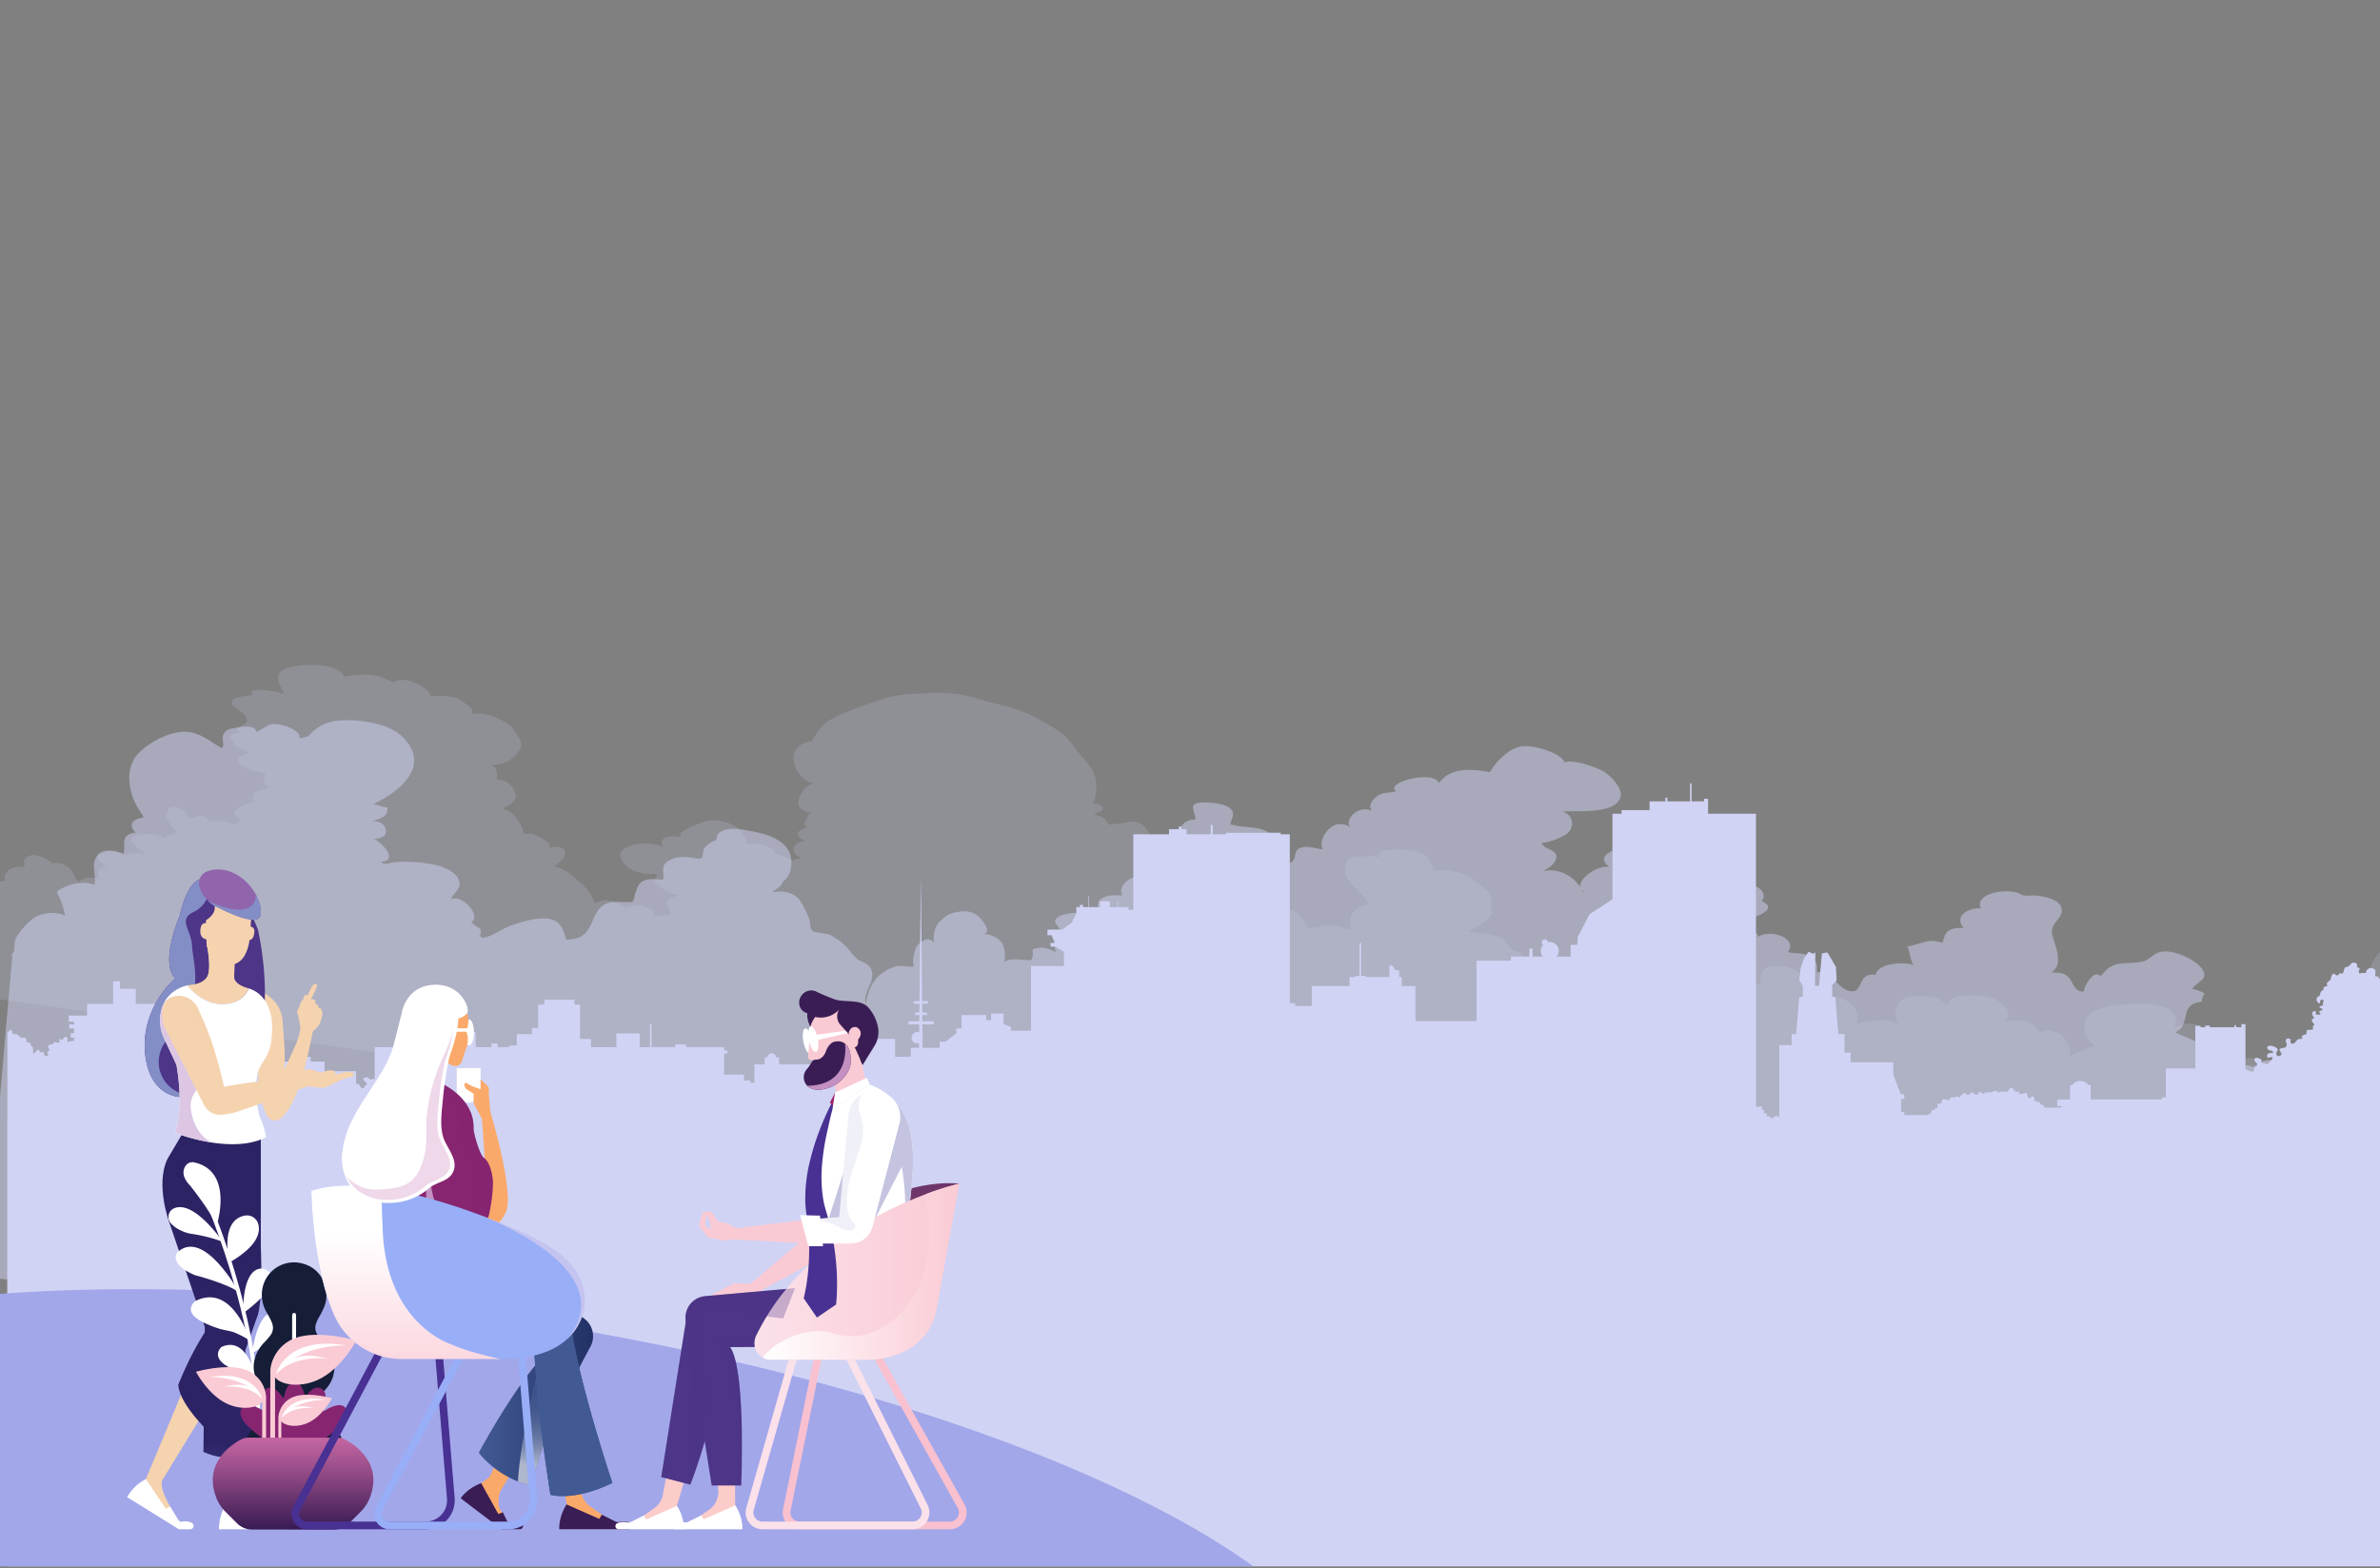 <svg xmlns="http://www.w3.org/2000/svg" xmlns:xlink="http://www.w3.org/1999/xlink" width="1284" height="846" viewBox="0 0 1284 846"><rect x="0" y="0" width="1284" height="846" fill="#808080" stroke="none"/><defs><linearGradient id="c" x1="-1.745" y1="2.94" x2="-1.745" y2="2.579" gradientUnits="objectBoundingBox"><stop offset="0" stop-color="#f5b26c"/><stop offset="1" stop-color="#f5d3af"/></linearGradient><linearGradient id="d" x1="-.85" y1="2.307" x2="-.85" y2="1.408" gradientUnits="objectBoundingBox"><stop offset="0" stop-color="#9065ab"/><stop offset="1" stop-color="#4d3587"/></linearGradient><linearGradient id="e" x1="-82.194" y1="1.929" x2="-82.194" y2="1.075" gradientUnits="objectBoundingBox"><stop offset="0" stop-color="#5d66bd"/><stop offset="1" stop-color="#2c2365"/></linearGradient><linearGradient id="f" x1="-74.017" y1=".936" x2="-74.017" y2="1.34" gradientUnits="objectBoundingBox"><stop offset="0" stop-color="#2c2365"/><stop offset="1" stop-color="#5d66bd"/></linearGradient><linearGradient id="g" x1="-2.753" y1="6.379" x2="-1.726" y2="6.379" gradientUnits="objectBoundingBox"><stop offset="0" stop-color="#4d3587"/><stop offset="1" stop-color="#9065ab"/></linearGradient><linearGradient id="h" x1="15.648" y1=".979" x2="15.648" y2=".027" gradientUnits="objectBoundingBox"><stop offset="0" stop-color="#3b1c55"/><stop offset=".649" stop-color="#954c88"/><stop offset="1" stop-color="#c265a1"/></linearGradient><linearGradient id="i" y1=".5" x2="1" y2=".5" gradientUnits="objectBoundingBox"><stop offset="0" stop-color="#425a94"/><stop offset="1" stop-color="#223165"/></linearGradient><linearGradient id="j" x1=".5" y1=".099" x2=".5" y2=".823" gradientUnits="objectBoundingBox"><stop offset="0" stop-color="#425a94"/><stop offset=".204" stop-color="#445c95"/><stop offset=".353" stop-color="#4e649a"/><stop offset=".484" stop-color="#5e72a3"/><stop offset=".605" stop-color="#7486b0"/><stop offset=".719" stop-color="#919fc1"/><stop offset=".828" stop-color="#b5bed5"/><stop offset=".931" stop-color="#dee2ec"/><stop offset="1" stop-color="#fff"/></linearGradient><linearGradient id="k" x1="-33.903" y1=".281" x2="-33.903" y2="1.256" gradientUnits="objectBoundingBox"><stop offset="0" stop-color="#fff"/><stop offset="1" stop-color="#facad4"/></linearGradient><linearGradient id="l" x1="-102.175" y1=".5" x2="-100.737" y2=".5" gradientUnits="objectBoundingBox"><stop offset="0" stop-color="#e9deee"/><stop offset=".009" stop-color="#e9deee"/><stop offset=".315" stop-color="#f5f0f7"/><stop offset=".636" stop-color="#fcfbfd"/><stop offset="1" stop-color="#fff"/></linearGradient><linearGradient id="m" x1="-583.624" y1="-1.154" x2="-589.305" y2="1.233" gradientUnits="objectBoundingBox"><stop offset="0" stop-color="#3b1d55"/><stop offset="1" stop-color="#160130"/></linearGradient><linearGradient id="n" x1="-91.866" y1="-.108" x2="-92.924" y2=".673" gradientUnits="objectBoundingBox"><stop offset="0" stop-color="#3b1d55"/><stop offset=".345" stop-color="#371a51"/><stop offset=".651" stop-color="#2c1246"/><stop offset=".941" stop-color="#1a0434"/><stop offset="1" stop-color="#160130"/></linearGradient><linearGradient id="o" x1="-426.53" y1="-1.326" x2="-431.917" y2=".064" xlink:href="#m"/><linearGradient id="p" y1=".5" x2="1" y2=".5" gradientUnits="objectBoundingBox"><stop offset="0" stop-color="#fbe1ea"/><stop offset="1" stop-color="#facad4"/></linearGradient><linearGradient id="q" x1="0" y1=".5" x2="1" y2=".5" xlink:href="#k"/><clipPath id="a"><rect width="1284" height="846" transform="translate(-4 1600)" fill="#fff"/></clipPath><clipPath id="b"><rect width="1378" height="781" transform="translate(-98 498)" fill="#d0d3f4"/></clipPath></defs><g transform="translate(4 -1600)" clip-path="url(#a)"><g><g><g clip-path="url(#b)" transform="translate(0 1166)"><path d="M512.72 808.448c.793.112 1.57.244 2.342.394 6.61 1.286 12.986 3.608 19.558 5.107 8.16 1.86 14.583 4.069 20.901 7.606 5.226 2.921 11.346 6.102 15.092 9.563 3.43 3.173 5.312 6.752 8.228 10.028 3.96 4.48 7.6 8.772 8.384 13.453.731 4.417-.176 8.679-1.292 12.864 2.599-.306 5.23 1.678 5.043 3.01-.213 1.435-4.265 1.808-4.458 2.98a16.7 16.7 0 014.892 1.836c1.656 1.15 1.407 2.498 3.159 3.658 2.945-.559 6.132-.714 9.141-1.177 1.764-.267 2.995-.83 5.097-.405a8.893 8.893 0 015.253 3.498c2.128 2.565 4.338 5.987 1.85 8.178a33.74 33.74 0 017.082-1.284c6.042-.304 8.615 1.173 14.433 2.36 5.721 1.167 9.805 2.44 13.32 5.354a45.8 45.8 0 017.23 7.883c.735.983.928 2.346 2.726 2.791a29.827 29.827 0 003.244-.159 27.561 27.561 0 014.289.624c6.396 1.29 6.986 2.744 9.196 5.791 1.785 2.446 4.78 4.656 6.864 7.05.876 1.004 1.441 2.677 2.836 3.49 2.659 1.559 6.474 1.718 8.832 3.821a25.08 25.08 0 013.832 4.967c1.188 1.732.308 3.174 4.1 2.748 4.562-.513 6.589-1.674 11.909-1.154a24.266 24.266 0 014.426.97 21.953 21.953 0 004.545.969c-.192-2.671-1.049-7.043 1.338-9.423 1.51-1.504 4.986-4.584 9.652-3.628-2.068-.605-2.199-1.855-2.914-2.934a35.245 35.245 0 00-4.513-5.129c-3.222-3.212-6.297-6.258-6.4-9.703-.076-2.725-.852-7.923 5.121-8.47 1.535-.14 3.027.147 4.554.106 1.308-.033 2.61-.481 3.906-.426a11.593 11.593 0 011.937.288 8.818 8.818 0 002.918.254c-3.81-5.348 16.945-4.273 22.587-2.019 2.805 1.126 3.436 2.785 4.237 4.342.959 1.878 3.17 3.6 1.073 5.193a31.894 31.894 0 0123.531 5.447c3.829 2.802 8.72 6.618 8.862 9.848.072 1.525-.74 2.898-.31 4.461.47 1.732 1.243 2.902-.01 4.467-2.442 3.06-7.56 6.369-12.156 8.572 1.821.344 3.828.569 5.87.799 4.055.458 8.245.935 11.393 2.38 4.408 2.025 3.187 5.073 7.57 7.023 1.605.719 3.12.897 4.135 1.966 1.24 1.296.32 2.756.734 4.052.372 1.178 1.26 1.405 2.35 2.35 1.487 1.29 1.159 1.91.377 3.245l-1.284 2.205c1.192-.187 2.4-.37 3.628-.562 6.102-.946 10.134-.309 16.485.955-1.775-4.572 2.492-7.994 8.692-10.064 4.294-1.438 7.966-1.751 13.262-2.134 2.481-.181 2.054-.317 4.432.236a14.473 14.473 0 003.325.77c-3.967-4.57-10.33-8.226-9.614-13.04.3-2.02 1.416-2.008 4.011-3.04 2.433-.97.969-2.191 2.12-3.513 1.027-1.168 5.19-2.15 7.893-1.892 2.405.23 4.768 1.45 7.014 2.09 4.75 1.362 7.802 3.41 11.666 5.505 1.866.035 2.785-1.092 4.885-1.106a32.517 32.517 0 014.333.603 20.97 20.97 0 017.99 2.786 21.991 21.991 0 018.557 8.99c3.754.188 5.465-.453 8.378 1.602a18.5 18.5 0 014.06 4.562c1.296 1.82 1.502 3.42 2.073 5.222.503 1.543 1.525 3.143 1.261 4.63 4.893-.633 7.426.99 11.75 2.107.774-2.719-.705-6.622 2.639-8.593 2.794-1.656 6.782-2.103 11.405-1.07a22.68 22.68 0 019.349 4.95c2.75 2.305 2.347 4.137 2.528 6.552a18.952 18.952 0 0110.426 2.95c2.846 1.625 5.097 1.915 8.349 3.018 5.553 1.879 8.808 7.626 8.08 10.439a34.105 34.105 0 01-.85 2.816 68.71 68.71 0 015.297-1.05c7.046-1.102 9.926-1.86 17.01.942.692-1.488-1.579-3.642-1.487-5.317s1.112-2.98 1.565-4.555c.748-2.55 3.5-4.587 8.935-4.859a69.162 69.162 0 0110.401.39c3.357.546 5.38 2.775 7.158 4.266 1.266-2.536 3.4-4.874 8.963-5.051 4.361-.14 12.195-.247 16.134 1.6 7.2 3.377 11.166 9.46 5.575 12.78 3.315-1.087 9.25-1.443 12.883 0 2.238.894 5.562 3.359 5.932 4.904 2.167.462 3.521-.747 5.768-.507a22.239 22.239 0 014.046 1.275c3.08 1.073 3.312 2.372 4.58 4.058a14.436 14.436 0 012.446 4.145c.562 1.876-.011 2.892-.171 4.65 1.702-1.436 5.937-2.617 8.352-3.856 1.534-.785 3.264-2.458 5.883-1.31-6.764-5.176-7.481-10.334-5.062-15.523 2.27-4.856 11.051-6.777 20.167-7.416 7.009-.488 17.267-1.09 23.596 2.398 5.55 3.059 5.031 6.402 3.603 9.615 3.075.163 4.718-1.703 7.854-1.724a17.555 17.555 0 017.08 1.937 24.932 24.932 0 016.847 6.449 16.683 16.683 0 013.345 7.355c.28 2.473-1.79 5.1-.271 7.607 5.307-2.102 13.673-6.98 21.869-3.515a53.224 53.224 0 019.304 4.929c2.335-1.312 6.46-1.706 9.43-2.565 3.445-1 5.766-.078 9.49-.374 4.366-.344.863-2.844-.197-4.543-2.617-4.145 6.026-9.827 14.65-7.69-6.132-2.828-10.306-7.384-2.359-8.814a48.212 48.212 0 0117.345.52c-.205-1.698 7.222-1.943 9.636-2.094 2.761-.174 5.042.497 7.775.588-24.503-16.784-23.695-44.42 15.482-47.925 8.034-.718 16.77-.331 25.185-.204 7.039.106 14.375.251 21.222 2.377 6.344 1.974 10.35 5.14 15.297 7.928 4.991 2.822 11.145 4.55 16.758 6.932 7.106 3.018 10.21 6.554 10.756 10.838.412 3.247.339 6.073 3.217 9.305a6.592 6.592 0 014.53.772c1.51 1.073.167 1.833-.142 2.65-.599 1.562-2.81 3.995-2.135 5.657 2.739.548 5.015.77 6.016 2.534.81 1.427.333 2.93 1.703 4.414 4.174-.138 7.301-.707 11.618.772 2.813.963 6.72 2.74 8.189 4.342 3.337 3.633 1.735 7.594-1.662 10.23 7.976-1.215 9.658 4.697 9.999 7.66.083.72-.246 1.444-.134 2.167.214 1.353.604.878 1.818 2.036 1.39 1.315 3.575 4.161 3.757 5.64a7.853 7.853 0 017.99 4.747c2.489.629 4.254-.474 6.058-1.572 2.099-1.28 4.258-2.55 7.696-1.063 2.322 1.006 3.734 2.544 5.615 3.732 1.749 1.1 3.692 1.884 4.71 3.24 4.28 5.71-2.491 9.382-6.973 13.366 8.948-3.874 13.002 3.766 13.25 7.315 7.617-.26 12.835.895 19.646 3.528 1.77.685 5.592 1.594 6.823 2.565 1.644 1.293-.042 2.712-.652 3.852-1.472 2.753-.195 5.527-.936 8.334s-1.747 5.48-1.73 8.423c.015 5.643-1.821 11.009-2.192 16.598a32.786 32.786 0 01-1.424 7.722c-.81 2.612-.104 5.382-.462 8.055-.61 4.648-1.548 9.264-2.534 13.86l1.201.169-7.904 56.238L-37.027 968.498l7.903-56.232.549.077c-.248-1.28.838-2.63 2.231-3.334 2.424-1.238 5.637-.965 9.201-.04 2.354.61 3.15 1.142 5.676 1.166a42.648 42.648 0 004.823-.272c1.113-.123 4.673-.317 5.214-.762.647-.541-.343-1.814-.13-2.543.601-2.08 2.605-4.164 6.341-4.836 1.1-.193 3.616.137 4.299-.58.651-.689-.547-2.208.06-3.123a6.628 6.628 0 013.531-2.533c2.06-.61 1.565-.433 3.859.22a18.453 18.453 0 017.496 3.916c2.937.003 3.913-.403 6.347.826a14.456 14.456 0 013.762 2.69c1.846 2.014 1.929 5.056 4.885 6.83-.282-2.308 8.097-3.721 11.054-1.288-1.932-1.937-1.912-7.99 4.219-6.56-2.33-.857-4.41-3.69-5.43-5.05-1.118-1.514-.761-2.489 1.038-3.388 4.549-2.264 9.323-.686 13.3 1.887 1.758-1.16 8.195-1.867 11.01-.573-1.963-3.571-12.74-7.665-4.585-10.339 4.644-1.517 10.869-.66 15.856 1.345.049-1.788 2.485-1.498 4.333-2.352s1.565-.76.146-2.477c-2.25-2.711-4.54-5.065-4.091-7.82.313-1.899 1.789-5.82 6.624-3.303 2.278 1.187 5.36 3.741 5.585 5.275 2.518.324 4.352-1.325 6.53-1.193 2.818.17 2.785 2.175 4.803 2.734.248.068 1.807.078 3.7.136 4.066.123 9.716.47 7.552 2.092.594-.26 1.287-.38 2.078-.681.944-.363 2.165-1.38 3.134-1.648a3.944 3.944 0 01.68-.123c-.807-.534-1.517-1.061-2.002-1.418-2.03-1.49-2.557-2.071-1.664-3.515 1.476-2.403 6.237-5.061 11.577-4.895-3.048-.328-2.209-4.262-1.23-5.063 1.662-1.34 5.193-2.104 7.871-2.898-1.967-1.469-2.509-2.03-2.645-3.755-.097-1.267-.25-2.825 1.012-3.805-5.056-1.13-11.709-2.29-14.155-5.382-3.03-3.833 2.616-4.413 6.246-6.415-3.901.703-8.904-3.708-9.936-5.317-.676-1.066-1.903-2.702-1.212-3.523.873-1.052 3.638-.956 4.856-1.779-4.132-1.837 2.847-3.86 3.68-5.09 1.03-1.539-.255-3.599-2.236-5.263-2.477-2.086-6.431-3.718-5.527-6.23.951-2.649 7.004-2.65 11.084-3.315-2.657-3.224 3.662-2.905 7.758-2.508a51.475 51.475 0 019.462 1.804c-2.793-4.861-6.874-11.152 1.412-13.857 7.904-2.584 28.143-3.012 30.723 4.638 4.97-.975 12.348-1.68 18.278-.347 3.275.732 5.431 2.441 8.395 3.355 6.763-4.293 19.616 3.372 20.148 7.592 5.157-.517 12.393-.52 16.525 2.348a65.422 65.422 0 014.45 3.381c1.807 1.517 1.705 2.237 1.294 3.874 5.899-1.229 11.906 1.332 16.647 3.66 5.525 2.713 6.124 5.671 8.502 8.937 2.365 3.243 1.273 5.935-1.054 8.712-3.18 3.794-6.616 5.816-14.887 6.344 5.57.48 3.813 6.06 3.996 7.8 6.383-.366 9.091 4.592 10.134 7.219 1.241 3.102-2.418 6.83-7.125 8.052 4.543 1.602 5.707 2.942 7.645 5.512 1.71 2.266 3.09 4.027 3.49 6.38.22 1.307-.836 1.6 1.817 1.989a6.049 6.049 0 001.48-.022 6.007 6.007 0 011.797.027 12.886 12.886 0 012.56.973c3.939 1.843 7.185 3.994 6.981 6.52 2.308-.275 4.591-1.103 7.038.363 1.813 1.09 1.13 2.545.88 3.652-.6 2.618-3.283 4.072-5.808 6.111 6.625 1.057 10.675 5.818 14.225 8.658 3.813 3.048 6.949 7.559 7.635 10.897 3.026-.699 5.327-1.923 9.714-.785 3.233.842 4.825 2.908 7.759 3.588 3.318-1.423 5.494-2.18 10.072-.537 3.592 1.289 4.826 2.767 4.905 4.86a2.945 2.945 0 01-.027.404c1.642-.307 3.776-.5 5.324-.684 3.827-.46 3.44-.824 2.694-3.216-.537-1.74-1.813-3.92-.356-5.417 1.085-1.12 3.692-1.65 5.534-2.384-3.964-.483-8.962-3.38-11.063-5.203-1.047-.91-1.894-1.502-2.065-2.554-.233-1.32 1.506-2.436 1.176-3.655-4.534.257-10.269-.434-14.034-2.525-3.79-2.11-6.415-6.51-5.476-8.954.918-2.436 6.302-4.606 11.019-4.814 4.393-.185 8.766.137 12.516 2.024-2.254-1.607-1.879-4.223.594-5.269 2.89-1.22 5.508-.812 8.81-.212-4.31-2.328 7.676-6.717 10.034-7.678a18.929 18.929 0 0112.51-.834c8.774 2.086 11.84 7.717 12.67 11.945a27.14 27.14 0 0111.267 1.505c1.74.668 5.274 2.614 3.16 3.382 3.423 1.509 7.94 2.573 10.754 4.42-.034-1.434 2.533-1.336 4.44-1.747-4.364-.968-5.018-4.399-4.054-6.111 1.044-1.848 2.914-2.418 6.037-3.103-6.653-2.293-4.458-5.979.983-7.243-2.829-1.683-1.192-3.127-.296-4.826.596-1.118.926-2.367 2.585-3.128-1.869.407-4.628-1.078-5.71-2.044-2.184-1.964-1.35-4.55-.697-6.33.934-2.547 3.085-6.54 8.222-7.236-4.85-.23-7.425-3.881-8.893-5.921a16.2 16.2 0 01-2.65-7.376c-.447-4.051 2.506-8.534 9.867-9.659 2.434-3.873 4.402-7.942 9.29-11.014 6.874-4.311 16.71-7.374 25.602-10.494a67.921 67.921 0 0120.538-3.963c7.094-.341 15.345-.902 22.998.152z" fill="#d0d3f4" opacity=".2"/><path d="M849.378 914.185c.142.307.265.61.38.92.391.045.777.1 1.189.185a5.108 5.108 0 01-1.567-1.105m-28.476-77.556c7.446.675 17.736 4.547 19.188 8.608 4.59-1.653 15.938 2.317 19.95 4.33 4.96 2.487 11.463 9.914 10.3 14.215-2.556 9.512-21.713 7.451-31.295 8.005 6.68 2.183 6.16 9.405 2.007 12.219a34.327 34.327 0 01-13.378 4.821c.975 3.591 9.473 3.248 7.744 8.665-.83 2.615-4.107 5.39-7.484 6.612 8.843-2.248 17.03 2.656 20.619 8.55-.98-4.787 9.47-12.14 15.691-10.949-9.327-7.088 6.119-10.304 12.772-12.27 7.884-2.335 15.746 1.14 22.524 5.454 4.84 3.08 7.8 6.063 4.076 9.99 5.606-2.36 32.905-.053 30.8 6.901a16.626 16.626 0 003.938.071c2.254-.15 4.336-.315 6.68 1.35 2.705 1.93 3.23 4.886 1.335 6.92 11.665 4.994-8.71 10.242-12.81 11.987 2.671 1.594 13.144 5.139 10.244 7.524 7.772-4.973 22.349.72 16.749 7.994a32.871 32.871 0 004.864.614c3.112.218 5.633.385 8.765 3.182 2.995 2.67 1.812 4.073 2.143 7.23 4.173-1.314 7.097 1.782 10.138 4.888 2.635 2.693 5.357 5.391 9.053 5.233 5.625-.244 2.94-10.413 12.41-8.801.766-5.927 13.91-7.498 20.433-5.407-1.992-2.853-1.79-6.903-3.398-10.019 7.387-.945 11.11-4.822 18.995-1.815 1.601-5.57 1.963-8.354 11.509-8.15-5.092-5.446.72-10.705 9.18-10.64-3.266-7.598 11.485-10.549 19.53-8.386 1.322.355 2.114 1.194 3.602 1.519a15.497 15.497 0 003.581.056 20.509 20.509 0 013.091-.026c6.172.703 13.22 2.61 13.842 7.302.492 3.763-2.827 5.929-4.497 9.072-1.427 2.693-.637 4.99.243 7.708 1.488 4.583 4.895 14.169-1.471 17.384 4.797.227 6.865.07 9.536 2.776 2.221 2.25 2.92 7.93 8.003 7.6.24-2.078 4.685-12.167 9.234-8.38 2.169-2.29 3.602-4.58 7.241-5.923 4.31-1.586 9.69-.778 14.222-1.731 3.101-.654 1.727-.162 4.266-1.653 3.046-1.784 3.615-3.615 8.356-3.946 7.307-.515 18.325 5.237 21.07 10.144 2.892 5.17-3.391 6.149-5.766 10.028a20.477 20.477 0 016.755 2.553 7.212 7.212 0 00-1.693 4.438c-12.833 1.001-5.26 12.865-14.257 16.36 5.34 3.386 23.032 6.892 10.851 13.17 1.67 2.713 3.894 3.679 3.99 6.994.127 4.592-6.253 9.751-4.583 13.809 4.626-2.095 14.166-8.463 20.104-3.815 1.55-2.658-1.74-6.008.742-9.076 2.026-2.517 7.007-4.595 10.896-2.238 2.257-1.56 8.993-6.11 11.225-2.477 4.578-1.63 7.503-3.387 13.348-2.758 3.71.4 4.828 1.024 8.13.556 2.869-.4 4.743-2.187 8.17-.97 3.231 1.147 6.789 5.912 7.75 8.184 1.206 2.87.447 3.745-.961 6.212-1.184 2.06-4.518 4.61-5.232 6.473-1.43 3.736 1.114 8.014-1.282 12.303 1.065 1.01 3.118 1.155 5.084 1.293.875.062 1.733.12 2.476.253.155 1.749-.274 3.564-.104 5.294 11.159-2.76 15.166 9.901 15.123 15.113l1.793.157-15.3 175.158-1274.276-111.308 15.189-173.89-.587-.069a3.908 3.908 0 00.648-.63l.05-.566.327.028c1.184-2.06.294-4.848 1.158-6.973 1.428-3.56 5.149-7.825 8.398-10.635 4.257-3.696 12.049-5.27 18.504-2.499a53.476 53.476 0 00-2.924-9.472c-1.51-3.178-2.641-3.208 1.347-5.272 4.764-2.477 11.45-4.079 17.264-1.904 1.658-5.109-3.07-12.48 3.13-16.839 2.926-2.063 8.35-1.604 12.567.18 1.618-4.04-2.376-10.586 6.677-11.447-2.147-1.93-3.254-4.7-.779-6.46 3.936-2.784 6.848.269 3.165-4.978-6.383-9.112-8.87-23.389-.621-31.667 4.937-4.95 16.542-12.17 26.511-11.197 7.086.69 12.731 5.785 18.139 8.782 1.874-1.61-.244-4.87.768-7.105 1.397-3.079 3.195-3.257 7.123-3.978 3.19-.584 10.455-1.578 10.606 2.206 3.195-.779 5.386-3.577 8.434-4.08 4.93-.808 16.444 3.393 14.944 7.614a97.467 97.467 0 004.828-1.068c3.677-4.572 9.434-8.161 17.541-8.604 11.08-.611 25.879 1.793 32.942 8.58 15.408 14.795 1.287 28.5-15.436 36.627 2.585.383 4.96 1.6 7.637 1.728.292 4.708-2.527 5.648-8.435 7.413 4.232-.2 6.925 1.682 7.517 4.521.746 3.597-2.19 4.596-6.207 5.088 6.695 3.904 12.168 12.029 3.645 12.273 1.466 2.169 4.45.544 6.99.291a76.208 76.208 0 0123.149 1.63c5.928 1.556 11.513 4.737 12.213 9.258.63 4.024-3.433 5.673-4.52 9.025 6.879-2.711 16.52 9.957 10.81 12.31 1.085 1.493 4.229 2.83 4.953 4.08 1.003 1.743-1.135 2.962.9 4.512 5.75-.666 9.991-4.523 14.921-6.374 4.41-1.648 10.967-3.635 16.085-4.067 11.297-.929 12.61 5.437 14.412 11.334 17.426.318 11.078-17.003 23.476-19.946 2.768-.661 6.585-.161 8.982-.32a5.026 5.026 0 011.855.135c.551.17.43.28 1.845-.875.547-.438.83-3.42 1.109-4.088 1.29-3.036 1.684-5.953 5.764-7.115 2.992-.855 6.185-.08 9.343-.112.509-3.732-1.558-7.672 2.72-10.117 5.37-3.065 9.956-2.075 15.506-1.28 4.417.635 2.338-2.969 3.91-5.466 1.1-1.754 3.538-3.43 6.29-4.51.207-.217.858-3.014 1.044-3.196 4.437-4.35 11.731-2.863 19.327-1.35 12.372 2.465 19.99 7.224 20.302 16.183.158 4.422-1.027 8.158-4.719 11.051a6.007 6.007 0 01-.99 1.91c-1.162 1.505-3.611 2.08-4.35 3.635 6.426-1.405 12.459.663 15.006 4.905a50.457 50.457 0 014.915 10.164c.529 1.752-.053 4.362 1.559 5.714 1.16.977 7.359 1.236 9.35 2.114a35.608 35.608 0 017.137 4.839c3.15 2.506 4.695 5.887 7.7 8.27 1.64 1.301 4.098 1.755 5.609 3.125 6.584 5.97-2.176 13.675-1.347 19.533.393 2.744-1.014.99.179 2.17.821-5.58 2.616-11.212 6.41-15.056 2.258-2.293 6.724-5.425 10.91-5.971a19.449 19.449 0 014.425.085 20.25 20.25 0 004.219.109 17.232 17.232 0 011.527-10.694c1.314-2.198 6.323-6.262 9.295-2.265-.311-3.896.23-8.47 3.538-11.58 3.936-3.697 5.423-4.423 11.012-5.114 4.207-.517 7.59.663 9.896 2.904 2.16 2.096 6.966 8.637 2.356 9.099 11.704 1.484 12.107 8.458 11.273 15.336 2.169-2.21 6.374-1.43 9.871-1.29 4.528.174 4.754.954 5.422-2.05.7-3.105-1.938-3.797 3.597-4.415 3.234-.36 6.265 1.123 8.874 2.236-.88-2.934-.788-4.766.893-7.239 1.928-2.872 3.075-1.889.963-5.536-1.412-2.422-3.84-3.588-.722-5.958 1.868-1.415 5.27-2.038 8.113-2.314 3.044-.303 12.496.703 14.43-1.75.59-.752-1.235-1.814-1.075-2.41.624-2.297.302-2.54 2.82-3.968 3.378-1.913 6.6-1.344 10.551-1.312-3.095-4.774 4.376-11.438 11.641-10.481-3.688-3.586.956-15.03 6.404-9.995-2.597-5.473 3.776-15.04 13.36-11.357-2.96-3.342 2.228-9.849 7.8-8.963.684-3.981-5.048-9.082 3.918-9.35 4.025-.116 11.202.438 14.335 2.717 4.267 3.106 1.125 5.631.77 8.991 8.382 2.715 16.99-.021 23.239 6.732 3.433 3.712 2.304 13.04 9.094 14.042 3.986-2.149 1.294-6.101 4.992-7.85 2.568-1.21 5.73-.611 8.623-.035a29.594 29.594 0 003.821.605c-2.849-5.397 5.27-18.26 15.024-11.81-3.775-3.741 3.943-12.355 11.486-8.99-2.126-2.753.163-5.755 2.75-7.733 3.61-2.765 6.831-1.437 10.366-2.857-6.734-4.59 20.762-11.662 23.042-4.21 5.682-8.013 15.582-8.22 27.478-5.973 2.78-4.518 8.841-11.93 15.976-13.73a15.876 15.876 0 015.006-.23z" fill="#d0d3f4" opacity=".5"/><path d="M1279.269 961.875c0-.291-.02-.671-.042-.893a3.7 3.7 0 00-1.789-.247c-.258-1.767 1.064-3.4-1.282-4.3a2.7 2.7 0 00-3.776 2.449c-.971.144-2.82-.449-3.162.56a2.336 2.336 0 01-.665-1.98c1.271-.427-.122-1.958-1.12-1.549.611-1.4.285-2.353-1.313-2.573-1.933-.262-1.827 1.258-3.111 1.911-1.569.8-2.027.122-2.458 2.122-.284 1.307-.518 2.356-2.353 1.567-.4 1.4-1.9 1.791-2.673.373-1.8-.209-1.8 2.087-2.236 3.082-.551 1.26-2.844 1.54-1.649 3.316-.493.6-1.147.3-1.647.7-.789.629-.227.853-.529 1.373-.4.687-.736.516-1.238 1.107-.411.491-.285.642-.46 1.111-.3.782.164.573-.573 1.293-.451.44-.944.327-1.253 1.044a2.4 2.4 0 001.333 3.024c.807-.542.016-2.458 1.7-2.013 1.609.427-.631 1.762.5 2.784-.633.56-1.667.376-2.216 1.064a2.445 2.445 0 001.6 1c.353 1.5-1.171.589-1.544 1.451-.253.593.569 1.007.622 1.638-.831.307-1.587-.187-2.391.193a6.034 6.034 0 01-.2-1.989c-2.513-.5-2.3 2.62-.784 3.531-.767.976-1.547.371-1.3 1.707.162.9 1.273 1.387 1.351 2.3-.171.029-.327.027-.5.058-.227.671-.651 1.344-.06 1.871-.689.811-2.329.7-3.273.538a9.02 9.02 0 00-.616 2.533c-.891-.016-3.587 1.078-1.851 2.111-.68.549-1.3.18-2 .364-1.158.3-1.222.942-2.067 1.82-1.587 1.644-3.109.411-2.416-1.629-.669-.607-2.1-.693-2.549.182-.413.807.578 2.216.344 3.107-.315 1.207-1.113 1.147-2.287 1.438-1.524.378-1.842.269-1.242 1.664.451 1.053 1.453 1.378.211 2.287-1.22.9-2.347.127-2.193-1.242.118-1.093 1.062-1.353.507-2.336-.444-.784-2.518-1.533-3.382-1.629-1.16-.131-2.809.311-1.8 1.738.824 1.171 2.393.393 3.149 1.936-1.2.32-3.367-.067-3.484 1.584-.153 2.124 1.844.629 2.916.884.351 1.791-3.064 3.027-2.213 3.822a5.176 5.176 0 01-2.66-.584c-.393-.169-1.078-.26-1.311-.669-.18-.32.513-.729.4-.907-.511-.789-3.416-2.14-3.911-.578-.516 1.629 2.22 2.1 1.282 3.618-.291.469-1.14.456-1.451.984-.349.6.018 1.371-.322 2.029-1.784.407-3.053-.778-4.411-1.142v-24.38h-2.222v1.669h-2.778v-1.113h-.927v1.113h-13.333v-.927h-2.407v.927h-2.593v-.742h-2.778v22.967h-15.927v15.647h-2.222v1.111h-38.333v-7.778h-1.109a5.56 5.56 0 00-8.893 0h-1.109v7.778h-6.944v3.611h2.316v.742h-9.3a1.88 1.88 0 00-2.251-1.656 2.992 2.992 0 00.029-.989 6.464 6.464 0 00-2.971-.64c.282-1.371-.858-4.362-2.033-1.949-2.356.682-1.427-1.576-2.5-2.682-1.038-.04-4.227 1.793-3.885-.847-2.024.529-1.467.316-2.656-.676-.773-.644-.493-1.573-1.822-1.107-1.42.5-.653 1.651-2.158 2.018a28.474 28.474 0 01-3.071-.129c-.382.024-.731.453-1.353.409s-.682-.689-1.215-.773c-1.491-.238-1.258.46-2.7.744-.813.162-1.922-.044-2.891.176-.847.191-1.727 1.473-2.411-.1-1.131-.369-2.091.042-1.94 1.3-1.571.336-2.416-1.429-4.1-1.291a5.144 5.144 0 01.213.724 15.23 15.23 0 01-1.631.776c-2.653-2.436-1.727-.393-4.118.436.016.313-.1.718-.091 1.036-.9-.709-2.058-1.271-2.8-.007-1.542-1.169-2.44.173-3.056 1.389-1.615-.607-4.418-1.593-3.873 1.378-2.649.956-2.149-.5-2.5 2.782-.369-.073-.933.16-1.3.084.031.3-.12.733-.089 1.033-1.629-.876-1.893.913-1.878 1.953-.256-.084-.536-.138-.8-.211a1.966 1.966 0 00-.689.887h-12.978v-1.76h-1.667v-6.944h1.667v-2.5h-1.878l-4.049-10.733v-6.58h-22.973v-5.187h-3.333v-10H987.8l-1.684-20h-1.667v-6.111h-.224l2.633-2.778-.371-7.407-4.634-7.779-2.962.556-1.482 17.044.051.371h-2.26l.173-17.962-1.111.74-2.591-1.111-2.409 3.518-1.851 5.556-.74 6.111 1.942 3.193v6.067h-1.944l-1.667 20h-2.407v5.917h-6.667v38.931c-1.053-.967-2.491-1.038-3.991.884a2.642 2.642 0 00-2.724-1.34c.144-.36.027-1.207.2-1.578-.72.018-1.3-.284-1.882-.3.576-1.069.12-1.887-1.109-1.729.849-1.6-1.062-2.656-1.98-1.1-.418-.484-.771-.942-1.1-1.291V872.986H917.5v-8.056h-2.222v1.389h-6.667v-9.722h-.833v9.722h-12.222v-1.944h-1.111v1.944h-8.518v4.722h-15.094v1.944h-4.907v46.154l-12.315 8.013-6.389 12.222-.333 4.353h-3.556v6.3h-7.46a4.8 4.8 0 001.071-3.009 4.861 4.861 0 00-4.86-4.862 4.99 4.99 0 00-1.007.107 1.653 1.653 0 10-2.584 1.5 4.778 4.778 0 00-.2 6.26h-5.516v-4.26h-1.667v4.26h-10v2.222h-18.517v32.593h-32.964V965.95h-7.407v-4.816h-1.233l-.156-.256v-3.449h-2.093l-1.518-2.5h-1.667v6.2h-12.777v-.649h-2.5v-17.772h-.833v17.778h-2.222v.649h-3.149v4.816H703.7v10.74h-8.982v-1.482h-2.871v-91.112h-4.907v-.833H657.5v.833h-7.222v-5h-1.111v5h-13.056v-2.778h-2.778v-1.389h-1.389v1.389h-5.278v2.778h-19.257v40.742h-2.593v-1.482h-5.649v-3.149h-.278v3.149h-4.167v-3.149h-5.278v3.149h-6.111v-5.927h-.278v5.927h-2.778v-1.2h-1.667v1.2h-1.944v3.309l-2.5 5.209-5.131 3.611h-7.924v3.056h2.153l1.624 3.549-.222.618h-1.889v1.944h2.336l4.887 2.864v7.691h-17.778v34.816h-10.833v-2.038l-3.98-1.547v-5.676h-6.667v3.611h-2.687v-2.777h-13.333v7.222h-2.778v2.556l-5.72 4.576h-3.26v3.333h-9.2l-.049-4.478a3.02 3.02 0 00.178-.987 3.066 3.066 0 00-.2-1.06l-.069-6.162h6.1v-1.667h-6.116l-.039-3.333h2.542v-1.389h-2.556l-.051-4.722h3.162v-1.389h-3.178l-.211-19.744-.5-46.676-.5 46.676-.211 19.744h-3.178v1.389h3.162l-.05 4.722h-2.278v1.389h2.264l-.038 3.333h-5.838v1.667h5.822l-.047 4.364a3.051 3.051 0 10-1.053 5.913 3.058 3.058 0 00.991-.178l-.029 2.587h-4.387v4.814h-8.52v-9.629h-9.722v-2.316h-4.722v2.316h-21.387v-3.149h-1.111v3.149h-6.018v13.7H416.3v-3.7h-1.584a2.353 2.353 0 00-4.7 0h-1.496v3.7h-5.556v10h-2.131v-1.3h-3.424v-3.147h-10.742v-11.3h1.667v-1.667h-1.667v-1.851h-20.556v-1.482h-5.833v1.482H347.5v-12.306h-.833v12.316h-5.556v-7.407H328.52v7.407h-13.7v-4.444h-5.927V975.95h-2.962v-2.593h-16.3v2.593H286.3v12.591h-3.333v3.333h-8.149v6.111h-3.982v.927h-6.389v-2.038h-3.333v2.038h-8.518v-8.149h-1.76v-1.389h-3.611v1.389h-11.3v8.149h-3.149v-1.76h-15v1.76h-2.5v-1.2h-5.556v1.2h-11.571v17.785a6.522 6.522 0 00-.7-.887c-2.78 1.776-1.856-1.273-4.3-.569-3.069.88 1.016 2.564.982 3.813-.489.031-.793.378-1.32.38a1.223 1.223 0 01-1.238 1.56c-1.313.029-1.009-1.34-1.731-1.829a4.231 4.231 0 00-1.687-.56v-6.727h-17.044v-5.184h-7.5v-2.597h-4.167v-2.778h-2.778v5.371h-9.629v-14.444h-2.324l-6.193-3.4v-6.229h-2.409v-2.964h-3.056v2.964H118.52v9.629h-3.858l.338-5.927-5.556 2.5v3.427h-3.518v4.816H87.5v-1.576h-2.222v-5h-2.222v-1.944h2.222v-1.945h-2.222v-2.5h1.111v-1.389h-1.111v-5h-1.574v-2.129H69.26v-8.149h-8.518v-4.073h-3.7v12.222H42.964v6.3h-9.908v3.333h2.871v1.385h-2.594v2.222h2.593v2.5h-1.76v2.5h1.76v1.867a4.787 4.787 0 00-3.378.587c-.478-.931.4-2.009-.451-2.618-1.24-.9-2.044.744-2.384 1.464-.6-.616-1.044-.46-1.9-.424 1.858 3.8-3.462-.22-3.14 2.689-1.242.231-2.416-.356-2.76 1.3-.144.7.953 1.287.873 1.709-.1.52-1.149.718-1.151.742-.071.8.736 2.311-.469 2.66-1.309.38-1.284-1.636-2.053-2.436-.356.273-1.193.28-1.564.469-.718-3.729-2.409.353-3.32.571-.58-1.18-.244-2.593-.664-3.807-.389-.056-.633-.289-1.013-.371.4-1.407-.936-2.076-2.231-1.94.038-2.827-1.116-2.84-3.333-2.224.022-.311-.087-.707-.091-1.018-1.113.062-1.2-.784-1.9-1.038s-1.433.06-2.049-.413c-.669-.509-.111-1.947-1.289-1.942-.536 0-.92.811-1.049 1.2l-.61-.449v241.48h1280v-270z" fill="#d0d3f4"/><rect width="1280" height="244" transform="translate(0 1038)" fill="#d0d3f4"/><ellipse cx="471" cy="143.5" rx="471" ry="143.5" transform="rotate(9 -6912.156 -608.887)" fill="#a2a7e9"/></g></g><g transform="translate(-137 1394.938)"><path d="M571.1 766.244c.754 3.791.325 7.072-.959 7.327s-2.935-2.611-3.689-6.4-.325-7.073.959-7.328 2.935 2.609 3.689 6.401z" fill="#fff"/><path d="M388.687 762c0 3.866-1.189 7-2.656 7s-2.656-3.134-2.656-7 1.189-7 2.656-7 2.656 3.134 2.656 7z" fill="#fff"/><path d="M275.343 1026.548H270.5l-15.517-10.213c-2.6-17.674-5.056-37.028-6.281-46.026l15.286 10.759-1.032 29.691a6.627 6.627 0 001.4 4.316c2.991 3.8 9.2 6.94 9.2 6.94z" fill="#f5d3af"/><path d="M254.987 1016.338a26.1 26.1 0 00-3.854 13.737h36.535a1.759 1.759 0 001.686-1.374 1.869 1.869 0 00-.843-2.062 7.858 7.858 0 00-5.634-.588 3.558 3.558 0 01-2.37-.349l-6.944-3.681-1.368 2.3z" fill="#fff"/><path d="M220.335 1006.9c.691 4.859 4.472 10.857 4.472 10.857l-.715 4.837-4.152-2.576-8.268-17.027s14.443-34.314 21.8-52.307l12.084 11.995-25.13 41.129a9.412 9.412 0 00-.091 3.092z" fill="#f5d3af"/><path d="M211.667 1002.989L222.495 1019l2.308-1.242 4.143 6.854a3.66 3.66 0 001.669 1.477 1.837 1.837 0 00.264-.038 7.84 7.84 0 015.628.586 1.861 1.861 0 01.847 2.058 1.769 1.769 0 01-1.688 1.376h-6.137l-9.318-5.784-18.64-11.562a24.8 24.8 0 0110.096-9.736z" fill="#fff"/><path d="M306.952 751.5a5.064 5.064 0 00-1.06-2.476 1.853 1.853 0 00-1.014-.173 2.559 2.559 0 00-.522-1.583 2.221 2.221 0 00-1.3-.612 3.655 3.655 0 00.132-1.137c-.056-.462-.11-.988-.795-1.231a3.636 3.636 0 00-1.568-.087s.221-.594.507-1.169.576-1.223.849-1.835a22.822 22.822 0 001.5-2.987c.28-.991.555-1.9.127-2.169a1.373 1.373 0 00-.083-.048v.005c-.413-.225-.915-.235-1.687.353-.823.626-1.851 3.22-2.328 4.017a14.453 14.453 0 00-.937 1.988 1.626 1.626 0 00-.5-.477c-.287-.165-.412-.189-.666 0-.074-.011-.162.027-.259.155-.083.109-.476 1.42-.662 1.855a13.376 13.376 0 01-1.213 1.616 26.639 26.639 0 00-1.13 3.035 9.1 9.1 0 00-1.013 2.186c-.074.756.711 2.745.9 4.08s.922 3.554.825 5.147a44.736 44.736 0 01-1.9 7.281l-6.8 15.145.146-3.046a90.147 90.147 0 00-.121-10.678l-1-14.19c-2.8-14.913-17.734-16.067-17.734-16.067l3.589 31.779.8 7.11-.142.41c.706 18.082 3.322 26.028 5.468 29.522a4.692 4.692 0 002.976 2.134 4.579 4.579 0 003.569-.681c2.828-1.9 5.31-5.683 7.4-10.025h.008c4.735-9.838 8.29-26.682 8.29-26.682s2.047-9.958 2.185-10.248c.32-.672 1.956-1.883 2.879-3.064a13.657 13.657 0 001.635-3.874 2.929 2.929 0 00.439-1.2c-.011-.536.227-1.531.21-2.079z" fill-rule="evenodd" fill="url(#c)"/><path d="M291.31 798.645c-2.088 4.342-4.57 8.127-7.4 10.025a4.579 4.579 0 01-3.569.681 4.692 4.692 0 01-2.976-2.134c-2.146-3.494-4.762-11.44-5.468-29.522l.142-.41-.8-7.11 8.088-15.661s4.492 17.471-.832 27.4 5.742 22.859 12.815 16.731z" fill="#f5d3af" style="mix-blend-mode:multiply;isolation:isolate"/><path d="M237 797.07a23.306 23.306 0 01-3.4-.1s-19.427 2.52-22.245-22.962 16.2-41.095 16.2-41.095c-8.534-8.673 2.391-33.743 2.391-33.743 4.271-18.943 11.007-19.766 11.007-19.766l.424.173 23.394 9.537 7.368 17.313a172.022 172.022 0 013.792 33.429c-.125 51.58-28.9 56.922-38.931 57.214z" fill="url(#d)"/><path d="M226.535 792.813A33.135 33.135 0 00237 797.07a23.306 23.306 0 01-3.4-.1s-19.427 2.52-22.245-22.962 16.2-41.095 16.2-41.095c-8.534-8.673 2.391-33.743 2.391-33.743 4.271-18.943 11.007-19.766 11.007-19.766l.424.173 4.593 4.958a14.926 14.926 0 01-8.64 12.6c-8.526 4-.973 9.774-.694 18.393.253 7.856 8.167 30.477-12.262 49.258a17.985 17.985 0 00-5.68 14.6 17.61 17.61 0 007.841 13.427z" fill="#838dc6" style="mix-blend-mode:multiply;isolation:isolate"/><path d="M273.71 812.667v64.989s1.417 31.037-2.29 38.7l-22.668 64.209s-18.852-16.817-19.578-28.44c0 0 13.473-35.221 28.594-43.33l-19.44-89.953z" fill="url(#e)"/><path d="M264.06 820.808l-3.426 21.692s-2.185 9.438-1.977 15.078c0 0 4.913 44.8 4.482 52.092l7.035 78.889c-4.785 2.135-14.294 5.509-27.42-.182l.741-67.489-18.936-55.71s-7.992-20.733-1.184-34.962l9.641-16.312z" fill="url(#f)"/><path d="M267.158 738.277a12.434 12.434 0 01-8.9 7.748 21.056 21.056 0 01-5.029.661c-8.995.189-15.678-5.86-19.2-10.017.24-.051.383-.076.383-.076s8.136-.067 10.517-4.825-.506-18-.506-18l15.438 5-.527 13.306c.011 4.351 7.765 6.179 7.765 6.179a.105.105 0 01.059.024z" fill="#f5d3af"/><path d="M258.261 746.025a21.056 21.056 0 01-5.029.661c-8.995.189-15.678-5.86-19.2-10.017.24-.051.383-.076.383-.076s8.136-.067 10.517-4.825-.506-18-.506-18l14.241 9.617a36.061 36.061 0 01-8.667 6.454c-4.044 2.268-2.242 15.434 8.261 16.186z" fill="#f5d3af" style="mix-blend-mode:multiply;isolation:isolate"/><path d="M248.766 693.617s1.328 4.161-4.663 7.89l.323 12.268a14.71 14.71 0 005.537 10.016 10.023 10.023 0 008.245 1.819 10.448 10.448 0 006.834-5.165 22.985 22.985 0 002.577-8.564l1-12.462L250.3 689.9z" fill="#f5d3af"/><path d="M244.632 703.124s-3.236-1.147-3.558 3.739 3.372 4.954 3.372 4.954l1.3.16z" fill="#f5d3af"/><path d="M267.032 704.867s3.561-.5 3.2 3.008-1.383 4.339-3.954 4.661z" fill="#f5d3af"/><path d="M245.171 675.013a6.988 6.988 0 00-4.551 4.524c-1.551 5.232 4.162 11.891 8.146 14.08.009 0 23.877 13.115 24.883 5.012.785-6.326-3.44-13.51-7.638-17.643a24.111 24.111 0 00-11.082-6.4 18.23 18.23 0 00-9.758.427z" fill="url(#g)"/><path d="M276.522 818.563c-8.815 4.476-19.944 4.317-29.409 2.84a103.007 103.007 0 01-18.631-4.806 1.356 1.356 0 01-.777-.742 1.475 1.475 0 01-.029-1.1c4.831-12.536.531-35.247.531-35.247l-6.709-14.3a22.553 22.553 0 01-2.122-9.506 22.164 22.164 0 011.108-7.243c3.086-9.059 11.647-11.386 13.55-11.79 3.52 4.157 10.2 10.206 19.2 10.017 9.414-.188 12.762-5.274 13.926-8.409 13.085 4.068 12.644 20.329 12.644 20.329.115 15.794-4.41 16.887-7.164 23.532s-1.049 22.255 1.047 26.738a39.346 39.346 0 012.835 9.687z" fill="#fff"/><path d="M247.113 821.4a103.007 103.007 0 01-18.631-4.806 1.356 1.356 0 01-.777-.742 1.475 1.475 0 01-.029-1.1c4.831-12.536.531-35.247.531-35.247l-6.709-14.3a22.553 22.553 0 01-2.122-9.506 22.164 22.164 0 011.108-7.243c1.1-2.507 2.667-4.5 4.891-5.273l7.826 3.683s19.021 24.25 4.383 48.481a12.175 12.175 0 00-1.642 7.841c.699 5.404 3.111 13.846 11.171 18.212z" fill="#dcc6e4"/><path d="M322.236 786.179a7.018 7.018 0 01-.223.036c-.838.155-2.361.54-3.74.9-3.645 1.694-9.469 4.593-10.26 4.751-1.07.207-5.042-.3-6.741-.538a18.958 18.958 0 00-2.755-.13l-29.909 11.018c-5.074 1.7-9.057 3.512-14.844 4.038a9.534 9.534 0 01-10.72-5.2c-.022-.034-.036-.068-.058-.1l-20.652-40.408a17.552 17.552 0 01-1.9-8.748c.116-2.893.929-6.081 3.553-7.868a7.051 7.051 0 011.386-.745l.049-.022a11.02 11.02 0 018.9.289 11.584 11.584 0 015.935 6.84c6.165 12.941 9.819 24.693 13.593 41.22 5.05-1.283 14.786-2.525 25.162-3.779a.076.076 0 01.025-.007c4.221-.5 8.546-1.018 12.7-1.542a35.748 35.748 0 015.335-3.7c2.774-1.4 6.348.376 7.382.781a5.963 5.963 0 002.214.336c1.807-.647 4.018-1.336 5.9-1.019a1.63 1.63 0 011.249 2.245v.008c.04-.006.3-.089.716-.212 1.615-.486 5.556-1.588 6.925-1.237.078.021.148.042.217.063a4.161 4.161 0 011.357.162 1.442 1.442 0 01.436.23c.832.691.313 2.118-1.232 2.338z" fill="#f5d3af"/><path d="M279.009 787.734c-10.078 2.091-24.645 6.128-24.645 6.128l-6.519 3.44a12.37 12.37 0 002.949-5.29c1.5-5.589-1.49-14.835-6.431-20.314-3.911-4.344-7.542-12.629-9.594-19.976l-.016.015a10.727 10.727 0 01-.036-.207c-.189-.666-.363-1.324-.531-1.965-2.1-5.392-8.229-5.681-10.2-5.634a7.051 7.051 0 011.386-.745l.049-.022a11.02 11.02 0 018.9.289 11.584 11.584 0 015.935 6.84c6.165 12.941 9.819 24.693 13.593 41.22 5.051-1.283 14.784-2.525 25.16-3.779z" fill="#f5d3af" opacity=".5" style="mix-blend-mode:screen;isolation:isolate"/><path d="M245.052 691.1a16.278 16.278 0 003.113 2.324c.008 0 24.457 13.434 25.488 5.133.457-3.684-.748-7.652-2.661-11.17.082 1.065.757 15.713-25.94 3.713z" fill="#838dc6" style="mix-blend-mode:multiply;isolation:isolate"/><path d="M237.754 832.136a4.43 4.43 0 00-4.7 1.953c-1.387 2.19-2.125 5.812 2.455 10.5 0 0 12.831 16.043 14.232 22.2.004-.006 9.921-29.807-11.987-34.653z" fill="#fff"/><path d="M256.764 886.148s-5.557-22.718 8.3-25.293a6.322 6.322 0 017.209 4.385c1.348 4.479.016 11.94-15.509 20.908z" fill="#fff"/><path d="M264.227 913.484s-.86-19.035 6.891-23.312a5.84 5.84 0 018.33 7.049c-1.296 3.684-5.341 8.947-15.221 16.263z" fill="#fff"/><path d="M269.132 935.025s2.469-25.663 14.375-21.821a6.048 6.048 0 014.188 5.934c-.1 3.257-1.742 7.766-8.964 10.883 0 0-6.187 2.932-9.599 5.004z" fill="#fff"/><path d="M253.171 874.97s-15.327-22.681-26.2-18.07a5.09 5.09 0 00-2.031 7.806 15.969 15.969 0 005.772 4.237 19.631 19.631 0 005.777 1.772 84.162 84.162 0 0116.682 4.255z" fill="#fff"/><path d="M262.085 902.491s-19.012-35.16-33.38-21.834c0 0-5.183 6.168 9.387 12.294 0 0 18.733 4.835 23.993 9.54z" fill="#fff"/><path d="M267.9 928.185s-9.447-31.283-29.41-21.292c0 0-8.547 5.945 5.561 12.214s9.93.975 23.849 9.078z" fill="#fff"/><path d="M271.432 949.39s-4.7-24.139-18.92-17.7c0 0-6.857 5.674 5.115 11.591s13.805 6.109 13.805 6.109z" fill="#fff"/><path d="M271.386 969.5l2.156-.065c-1.978-64.754-33.116-129.726-33.43-130.374l-1.941.938c.313.648 31.253 65.221 33.215 129.501z" fill="#fff"/><path d="M264.825 985.847a17.123 17.123 0 01.313-1.928 20.167 20.167 0 015.488-9.691c1.851-1.924 3.933-3.592 5.924-5.361a16.843 16.843 0 002.91-3.141 4.646 4.646 0 00.6-4.007 7.333 7.333 0 00-.925-1.982 20.883 20.883 0 00-2.25-2.8 36.268 36.268 0 01-3.915-4.66c-3.925-6.1-4.1-12.356-.673-18.712a23.133 23.133 0 013.54-4.565 39.22 39.22 0 002.995-3.482 6.619 6.619 0 001.365-5.067 10.873 10.873 0 00-.911-2.843c-.751-1.637-1.694-3.171-2.545-4.753a18.514 18.514 0 01-2.325-11.637 17.316 17.316 0 0122.15-14.417c10.177 2.767 14.8 13.737 11.536 22.786a43.127 43.127 0 01-3.013 6.075 16.423 16.423 0 00-1.742 4.018 6.429 6.429 0 00.714 5.093 22.357 22.357 0 002.607 3.279 48.019 48.019 0 013.32 3.86c3.641 4.966 4.319 10.411 2.539 16.21a19.1 19.1 0 01-4.418 7.058c-.869.964-1.756 1.913-2.607 2.893a10.759 10.759 0 00-1.919 2.905 4.832 4.832 0 00.63 5.17 16.279 16.279 0 001.252 1.423c2.566 2.568 5.567 4.666 7.98 7.4l1.51 1.885a17.781 17.781 0 013.1 6.323 16.877 16.877 0 01.545 3.244c.011.183.02.333.035.456z" fill="#151d37"/><path d="M292.734 964.354v48.274c0 .541.012 1.085-.035 1.624a.943.943 0 01-.894.979 1.008 1.008 0 01-1.137-.919 5.456 5.456 0 01-.062-1.131v-97.686a6.17 6.17 0 01.081-1.292.958.958 0 011.048-.825.926.926 0 01.955.916c.044.539.042 1.082.042 1.623q.003 24.219.002 48.437z" fill="#fff"/><path d="M285.957 959.07c.2-.056.326-.564.4-.886a16.456 16.456 0 011.428-4.353 4.593 4.593 0 013.234-2.658 4.275 4.275 0 014.6 2.046 13.371 13.371 0 011.718 4.512c.165.766.548.759 1 .238.391-.449.719-.953 1.108-1.4a9.017 9.017 0 012.715-2.294 4.205 4.205 0 016.37 3.171 12.08 12.08 0 01-.169 4.576c-.182.831-.432 1.647-.614 2.478-.122.555-.621 1.241-.088 1.649.374.287.892-.324 1.331-.562.524-.284 1.03-.6 1.562-.872a15.655 15.655 0 014.328-1.5 4.5 4.5 0 014.62 1.472c1.211 1.484 1.089 3.146.426 4.832a14.523 14.523 0 01-3.2 4.584 51.11 51.11 0 01-8.468 6.983c-1.493 1.017-3.045 1.945-4.565 2.923h-24.226l-.134-.08a61.249 61.249 0 01-12.968-9.9 15.213 15.213 0 01-2.991-4.119c-.827-1.806-1.086-3.647.316-5.284 1.293-1.512 3.009-1.731 4.9-1.356a20.064 20.064 0 015.848 2.49c.367.2.933.574 1.131.445.373-.245.055-.762-.04-1.168-.309-1.325-.62-2.651-.9-3.983a8.9 8.9 0 01-.047-3.558c.67-3.427 3.834-4.814 6.819-3a13.227 13.227 0 013.672 3.867c.227.312.408.837.884.707z" fill="#872571"/><path d="M283.19 969.721a12.727 12.727 0 018.388-11.135c7.842-2.854 20.508.806 20.508.806s-4.473 8.677-11.8 12.673c-6.445 3.515-13.526 2.372-15.5-.271v38.781h-1.6v-40.854z" fill="#facbd5"/><path d="M278.831 944.786c.028-5.062 3.677-14.322 13.476-17.888 12.6-4.585 32.945 1.294 32.945 1.294s-7.186 13.939-18.955 20.359c-10.354 5.648-21.729 3.812-24.9-.435v62.3h-2.563v-60.923z" fill="#facbd5"/><path d="M276.543 958.609v26.037a15.214 15.214 0 00-.529-.012 10.3 10.3 0 00-1.559.114v-23.425c-1.529 2.047-5.411 3.407-10.07 3.214a23.355 23.355 0 01-10.2-2.859c-9.582-5.23-15.432-16.575-15.432-16.575s15.318-4.424 25.61-1.445c.415.114.819.247 1.21.391a16.649 16.649 0 0110.97 14.56z" fill="#facbd5"/><path d="M281.949 946.279s5.176-20.9 37.813-15.367c0 0-24.878-1.165-37.813 15.367z" fill="#fff"/><path d="M281.949 946.279s5.173-14.443 27.887-8.276c0-.003-17.536-2.54-27.887 8.276z" fill="#fff"/><path d="M274.32 959.417s-3.853-15.559-28.153-11.441c0 0 18.523-.867 28.153 11.441z" fill="#fff"/><path d="M274.32 959.417s-3.852-10.753-20.763-6.161c0 0 13.055-1.892 20.763 6.161z" fill="#fff"/><path d="M284.988 969.847s3.231-13.045 23.6-9.592c.004 0-15.526-.727-23.6 9.592z" fill="#fff"/><path d="M284.988 969.847s3.23-9.015 17.408-5.165c.004 0-10.945-1.582-17.408 5.165z" fill="#fff"/><path d="M319.136 981.608a8.22 8.22 0 00-3.9-.974h-48.251a8.266 8.266 0 00-3.9.974c-5.565 2.977-20.386 12.884-13.5 31.161a22.126 22.126 0 005.043 7.833l6.224 6.225a11.674 11.674 0 008.253 3.418h44.008a11.674 11.674 0 008.253-3.418l6.224-6.225a21.951 21.951 0 005.043-7.833c6.888-18.277-7.933-28.184-13.497-31.161z" fill="url(#h)"/><path d="M408.568 834.088z" fill="#faa96a" opacity=".5" style="mix-blend-mode:multiply;isolation:isolate"/><path d="M379.414 793.478a6.443 6.443 0 0012.887 0v-12.2h-12.887z" fill="#fff"/><path d="M395.123 839.779l-2.072-31.079-3.224-6.055a7.738 7.738 0 01-1.365-3.427l.075-4.113-3.774-2.34s-1.61-1.572-1.132-3.045a.718.718 0 011.04-.4l2.918 1.664 4.687 1.694.005-5.39 4.009 3.871a2.672 2.672 0 01.452 1.869l-.119 1.167.877 10.425-.02.02c1.927 6.45 13.94 47.8 7.636 55.7-1.605 3.392-6.938 11.507-21.284 2.825l10.493-5.8c.618-1.404-.383-16.632.798-17.586z" fill="#faa96a"/><path d="M419.706 981.845l-16.454 27.188c-1.282 2.017-1.636 6.433-1.024 8.744.812 3.067 2.048 3.129 2.048 3.129l-1.2 4.559-3.9-2.961s-16.881-9.786-6.555-17.318c3.023-2.2 3.472-2.42 4.45-3.277l11.318-23.665z" fill="#faa96a"/><path d="M392.618 1005.189l9.215 16.646 2.443-.925 2.516 5.165a3.764 3.764 0 001.8.1 8.341 8.341 0 015.7.565 1.763 1.763 0 01-.856 3.3h-9.952l-9.467-7.19-12.5-9.5c4.133-5.895 11.101-8.161 11.101-8.161z" fill="#3b1d55"/><path d="M451.521 931.594c-6.395 11.779-15.759 29.822-22.522 46.242a166.4 166.4 0 00-6.4 17.995 67.436 67.436 0 00-1.419 6.02 38.536 38.536 0 00-.62 4.617 35.206 35.206 0 01-8.157-2.219 51.6 51.6 0 01-21.111-15.458s21.535-40.3 38.1-55.215l-34.79-33.7 49.84 14.65a11.872 11.872 0 017.08 17.065z" fill="url(#i)"/><path d="M429 977.836a166.4 166.4 0 00-6.4 17.995 67.436 67.436 0 00-1.419 6.02 38.536 38.536 0 00-.62 4.617 35.206 35.206 0 01-8.157-2.219c1.615-25.491 11.191-61.708 11.191-61.708z" opacity=".6" fill="url(#j)" style="mix-blend-mode:multiply;isolation:isolate"/><path d="M362.673 1030.075h-64.048a8.368 8.368 0 01-7.387-12.3l46.63-87.648 33.41-2.088 6.991 85.1a15.65 15.65 0 01-15.6 16.929zm-22.236-95.956l-45.543 85.6a4.227 4.227 0 003.731 6.211h64.048a11.507 11.507 0 0011.468-12.449l-6.658-81.056z" fill="#483193"/><path d="M440.6 981.786l6.077 28.711a12.141 12.141 0 004.917 7.433l6.1 4.268 1.82 4.411h-4.953s-17.212 2.924-15.884-9.943c.362-3.511-9.53-34.88-9.53-34.88z" fill="#faa96a"/><path d="M438.676 1016.669s-4.227 6.093-3.947 13.374h37.4a1.784 1.784 0 00.871-3.343 8.4 8.4 0 00-5.768-.572 3.814 3.814 0 01-2.427-.34l-7.109-3.585-1.4 2.241z" fill="#3b1d55"/><path d="M324.162 880h45.173l.414 3.728c1.71 4.095 3.313 8.284 7.87 8.7l50.118 11.183c9.112 3.728 12.8 14.218 13.668 19.467 5.339 32.438 21.953 82.012 21.953 82.012-21.262 10.217-33.412 6.351-33.412 6.351-4.9-31.918-7.594-52.465-9.251-87.81h-75.624a25.689 25.689 0 01-25.371-29.586A50.383 50.383 0 01324.162 880z" fill="#425a94"/><path d="M463.357 1005.09c-21.265 10.212-33.411 6.346-33.411 6.346l-1.028-6.73c-4.258-28.224-6.689-48.274-8.222-81.074h-75.625a25.7 25.7 0 01-25.371-29.586A50.286 50.286 0 01324.164 880h45.174l.408 3.728c1.713 4.095 3.32 8.287 7.872 8.695l50.117 11.184c5.588 2.283 9.136 7.121 11.249 11.721a31.668 31.668 0 012.422 7.75c5.335 32.432 21.951 82.012 21.951 82.012z" fill="#425a94"/><path d="M321.967 893.055c7.712 5.459 25.912 5.261 35.157 4.755a22.571 22.571 0 0015.367-7.24 19.824 19.824 0 002.187-2.8 3 3 0 00-.091-3.4 29.376 29.376 0 01-5.31-15.773 53.9 53.9 0 012.568-18.631 61.168 61.168 0 013.413-8.789 18.438 18.438 0 002.949-.9 15.607 15.607 0 008.541-8.375c-.6-.853-1.069-1.475-1.3-1.748-4.457-5.277-6.519-22.276-7.149-28.721a24.092 24.092 0 00-1.069-5.069v-.009a10.713 10.713 0 00-3.206-4.788 11.815 11.815 0 00-5.724-2.684c-31.777-5.4-49.14 5.849-42.778 55.76.712 5.591 1.88 10.554 1.764 15.4a40.262 40.262 0 01-6.975 21.646c-5.999 9.287 1.656 11.366 1.656 11.366z" fill="#872571"/><path d="M384.96 751.759a12.764 12.764 0 01-.472 9.588 12.537 12.537 0 01-.472 10.421l-1.89 6.114s-2.2 4.724-7.557.556l-11.02-8.615 15.114-17.23z" fill="#faa96a"/><rect width="9.958" height="1.842" transform="translate(376.694 759.812)" fill="#fff"/><path d="M369.277 868.6a53.9 53.9 0 012.568-18.631l-5.965-26.856s-8.607 36.077 3.397 45.487z" fill="#c390c1" style="mix-blend-mode:multiply;isolation:isolate"/><path d="M370.842 860.035c5.973 8.674 13.743 8.748 19 7.431a9.527 9.527 0 005.144-3.33 9.408 9.408 0 001.889-3.96c1.176-5.476 2.692-14.339 1.756-20.262-.729-4.656-2.229-8.566-4.689-10.306-2.112-1.474-5.558-13.345-5.484-15.888.456-14.762-13.958-22.508-16.626-23.817-.273-.132-.422-.2-.422-.2l-.017.232-.025.356L370.221 807c-3.14 6.42-5.037 15.864-5.343 25.258-.365 10.961 1.731 21.642 5.964 27.777z" fill="#872571"/><path d="M371.364 790.292c1.972 1.309 8.955 6.851 9.427 20.122.555 15.466 10.5 25.957 10.5 25.957s1.105 19.879-8.836 25.4l12.531 2.361a9.408 9.408 0 001.889-3.96c1.176-5.476 2.692-14.339 1.756-20.262-.729-4.656-2.229-8.566-4.689-10.306-2.112-1.474-5.558-13.345-5.484-15.888.456-14.762-13.958-22.508-16.626-23.817a8.1 8.1 0 00-.439.033c-.186.012-.352.145-.029.36z" fill="#872571" opacity=".5" style="mix-blend-mode:screen;isolation:isolate"/><path d="M407.288 1030.075h-64.047a8.368 8.368 0 01-7.388-12.3l46.63-87.648 33.411-2.088 6.989 85.1a15.647 15.647 0 01-15.6 16.929zm-22.235-95.956l-45.544 85.6a4.228 4.228 0 003.732 6.211h64.047a11.5 11.5 0 0011.467-12.448l-6.655-81.054z" fill="#98aef7"/><path d="M300.967 847.493s.464 40.045 12.285 66.951a39.807 39.807 0 0036.425 23.775c17.032 0 33.6-.016 50.242-.016 1.019 0 2.021 0 3.007-.017 8.756-.091 16.676-.72 25.134-4.026a35.161 35.161 0 0011.44-7.149c12.434-11.821 12.136-31.089-2.485-43.681-7.82-6.735-18.755-12.111-28.215-16.03 0 0-6.793-3.073-17.264-6.95-.05-.016-.1-.041-.149-.058-12.658-4.689-30.634-10.545-48.445-13.6a195.045 195.045 0 00-3.827-.613c-13.951-2.073-27.553-2.247-38.148 1.414z" fill="#98aef7"/><path d="M319.4 840.1a19.579 19.579 0 003.38 5.625 22.459 22.459 0 004.009 3.595 27.223 27.223 0 0014.77 4.689 33.339 33.339 0 0022.922-7.9c3.877-3.463 10.422-3.5 12.923-8.707 3.256-6.759-3.669-13.105-5.368-19.16-1.772-6.346-.72-13.454-.116-19.932a180.753 180.753 0 013.571-23.253s4.746-12.277 4.746-20.461a9.666 9.666 0 004.722-2.842c1.649-1.93-1.872-12.873-12.881-15.068a20.623 20.623 0 00-5.219-.356c-15.118.787-17.165 15.424-17.165 15.424s-4.092 16.088-4.092 16.1c-5.335 20.959-25.415 35.489-27.991 59.239A27.435 27.435 0 00319.4 840.1z" fill="#fff"/><path d="M300.967 847.493s.464 40.045 12.285 66.951a39.807 39.807 0 0036.425 23.775h53.407c-.05-.008-.108-.024-.158-.033-6.975-1.532-17.736-4.017-26.707-7.977-2.519-.837-36.309-13.014-36.848-65.121 0 0-.662-10.1-.256-19.011-13.951-2.071-27.553-2.245-38.148 1.416z" fill="url(#k)" style="mix-blend-mode:multiply;isolation:isolate"/><path d="M319.827 839.134a18.6 18.6 0 003.214 5.348 21.366 21.366 0 003.812 3.419 25.887 25.887 0 0014.043 4.458 31.7 31.7 0 0021.794-7.514c3.686-3.293 9.908-3.332 12.287-8.278 3.1-6.427-3.489-12.461-5.1-18.218-1.685-6.033-.685-12.791-.11-18.95a171.861 171.861 0 013.394-22.109s4.514-11.672 4.514-19.454c0 5.015-3.089 11.646-5.156 16.375a100.88 100.88 0 00-9.226 32.514c-.83 7.122.437 14.072-1.194 21.193-1.32 5.761-3.58 12.1-8.855 15.345-4.607 2.83-10.446 3.259-15.722 3.477a21.419 21.419 0 01-9.653-1.415c-2.284-1.003-7.062-3.756-8.042-6.191z" fill="#eed8e9"/><path d="M396.219 862.123c2.219.857 4.2 1.646 5.888 2.337a13.082 13.082 0 003.009-4.13c1.584-1.984 2.011-6.081 1.733-11.2-5.234 12.9-7.28.522-7.946-5.892.14 5.581-1.06 12.417-2.032 16.942a9.42 9.42 0 01-.652 1.943z" fill="#faa96a" opacity=".5" style="mix-blend-mode:multiply;isolation:isolate"/><path d="M441.682 924.71a30.379 30.379 0 01-2.182 2.3 32.7 32.7 0 01-4.956 3.858c5.162 10.945 12.757 31.481 6.756 47.987-4.111 11.3-8.728 18.566-12.382 25.85l1.028 6.73s12.146 3.866 33.411-6.346c0 .001-16.067-47.943-21.675-80.379z" fill="#425a94" opacity=".3" style="mix-blend-mode:screen;isolation:isolate"/><path d="M578.408 863.371l-36.1 30.59a790.188 790.188 0 00-3.932 3.1 2.1 2.1 0 01-1.131.451 16.433 16.433 0 01-2.511.044 33.754 33.754 0 00-5.721-.111c-.888.222-9.126 4.87-10.626 5.425s-1.815 1.851-.315 2.128c1.179.218 4.452-.868 5.8-1.342.342-.12.56-.2.589-.211v.009a1.325 1.325 0 001.168 1.768 11.063 11.063 0 004.943-1.11 5.316 5.316 0 011.889.166c.888.278 4 1.555 6.276.278s4.8-2.388 5.358-3.555a.637.637 0 01.131-.147l34.18-18.717z" fill="#facad4"/><path d="M573.7 884.713l-2.425-14.2-7.341 14.683-9.341 9.986z" fill="#facad4" style="mix-blend-mode:multiply;isolation:isolate"/><path d="M495.586 985.068l-4.976 26.4a11.435 11.435 0 01-4.682 7.252l-5.625 3.937-1.715 4.155h4.666s11.053 2.2 14.907-9.364c2.943-8.83 8.83-32.375 8.83-32.375z" fill="#fbccc9"/><path d="M498.221 1017.443a23.138 23.138 0 013.718 12.6H466.7a1.681 1.681 0 01-.813-3.152 7.926 7.926 0 015.434-.539 3.589 3.589 0 002.287-.32l6.7-3.377 1.319 2.111z" fill="url(#l)"/><path d="M489.734 1001.9l15.671 4.124.008-.025a276.376 276.376 0 0010.614-34.399c3.151-13.353 5.469-28.438 4.223-41.049l-16.907-14.845z" fill="#4d3587"/><path d="M507.879 976.331l-2.474 29.691.008-.025a276.376 276.376 0 0010.614-34.397l-10.622-39.4z" fill="#4d3587" opacity=".5" style="mix-blend-mode:multiply;isolation:isolate"/><path d="M518.624 983.98l1.886 25.074a11.715 11.715 0 01-4.966 10.477l-4.207 2.945-1.757 4.256h4.78s16.61 2.822 15.328-9.6c-.349-3.388.24-33.157.24-33.157z" fill="#fbccc9"/><path d="M529.69 1017.17s4.078 5.879 3.808 12.9H497.4a1.721 1.721 0 01-.833-3.228 8.114 8.114 0 015.566-.552 3.676 3.676 0 002.342-.328l6.86-3.459 1.351 2.162z" fill="#fff"/><path d="M595.412 931.21l-40.443.343-28.118.236c4.829 6.771 6.151 29.129 6.379 47.622.179 14.74-.334 27.024-.334 27.024h-15.948l-5.587-35.4-8.4-53.282a11.68 11.68 0 0110.506-13.459l48.437-4.307 19.047-1.689L621.6 902.2c4.491 26.84-26.188 29.01-26.188 29.01z" fill="#4d3587"/><path d="M568.765 750.94s-1.276 3.081 1.807 8.864l4.654-8.341z" fill="url(#m)"/><path d="M593.676 770.064c2.88 11.139-8.016 16.9-8.016 16.9-8.263 4.436-13.781-10.176-13.781-10.176a2.172 2.172 0 01-3-1.2l.953-10.063a15.3 15.3 0 014.186-13.18z" fill="#facad4"/><path d="M574.14 754.389l7.738 30.925.687 2.75 3.191 12.294 14.013-9.483 1.41-.96s-4.643-9.148-1.854-14.455a23.375 23.375 0 002.012-5.32 5.683 5.683 0 00.1-2.08l-.724-5.064a12.14 12.14 0 00-4.478-7.793l-6.634-5.254a13.222 13.222 0 00-14.219 3.161z" fill="#facad4"/><path d="M592.953 761.74l-19.419 4.5-.46-2.874 19.732-2.764z" fill="#fff"/><path d="M581.878 785.314l.687 2.75 3.191 12.294 14.013-9.483-7.826-3.261c4.4-6.1-1.1-16.533-1.1-16.533z" fill="#facad4" opacity=".8" style="mix-blend-mode:multiply;isolation:isolate"/><path d="M566.843 787.888a6.554 6.554 0 004.071 4.494 10.609 10.609 0 004.592.529 19.147 19.147 0 0012.056-5.8 15.894 15.894 0 004.521-8.91c.036-5.455-1.269-8.372-2.917-9.879-2.855-2.6-6.768-1.023-6.768-1.023-2.82 1.41-3.948 5.27-3.948 5.27s-1.5 4.046-4.98 4.134a2.725 2.725 0 00-2.547 1.286 22.26 22.26 0 01-2.723 3.984h-.009a6.54 6.54 0 00-1.348 5.915z" fill="#3b1d55"/><path d="M564.215 746.73a6.225 6.225 0 011.283-4.707 6.4 6.4 0 017.5-2.189 112.609 112.609 0 0010.375 4.388c5.83 1.905 14.236-.585 18.571 4.931a22.467 22.467 0 014.917 11.259 14.347 14.347 0 01-1.833 8.474l-6.63 10.723c-2.969-4.777-.446-8.225-.6-11.729-.086-1.916.748-3.368 1.1-5.173.272-1.4-.069-2.771-1.718-2.851 0 0-1.767-.388-2.185 2.068 0 0-1.016 3.354-4.192.9l-4.075-4.55a6.863 6.863 0 01-1.082-8.444 13.6 13.6 0 01-12.9 3.839l-4.943-2.244a5.576 5.576 0 01-3.588-4.695z" fill="url(#n)"/><path d="M590.8 762.824L597.75 778l2.2-13.755.072-6.036-6.785.226z" fill="url(#o)"/><path d="M593.676 770.064c2.893.01 2.271-4.141 2.271-4.141 3.615-4.519-.774-6.714-.774-6.714-4-.774-4.374 3.615-4.374 3.615l1.481 4.567z" fill="#facad4"/><path d="M650.453 843.621s-18.971-2.81-44.834 9.416l4.7 16.929z" fill="#6e3669"/><path d="M645.434 1030.075h-81.11a9.053 9.053 0 01-8.869-10.865l17.1-83.71 4.058.828-17.1 83.711a4.911 4.911 0 004.811 5.894h81.11a4.912 4.912 0 004.285-7.311l-46.847-83.656 3.613-2.023 46.847 83.656a9.052 9.052 0 01-7.9 13.476z" fill="#f9c0cf"/><path d="M571.965 842.505c.371 13.93 8.982 27.11 8.982 41.205v14.59l32.487 3.992 8.166-.085c-6.458-30.113 16.4-80.388-6.36-103.72a35.822 35.822 0 00-12.982-8.3s-20.173 13.493-20.173 13.5c-9.774 12.45-10.549 22.537-10.12 38.818z" fill="#fff"/><path d="M650.45 843.622l-12.25 67.843c-6.128 28.835-38.3 27.135-38.3 27.135h-51.039a8.89 8.89 0 01-4.389-1.167 8.756 8.756 0 01-3.149-3.01 8.93 8.93 0 01-.473-8.606c21.633-44.758 66.359-67.059 91.475-76.465a159.663 159.663 0 0118.125-5.73z" fill="url(#p)"/><path d="M582.019 799.539s-.837 1.526-2.141 4.249-3.076 6.664-4.926 11.532a131.093 131.093 0 00-5.232 17.125 82.953 82.953 0 00-2.259 21 55.548 55.548 0 00.457 5.592l.706 5.11c.274 1.718.342 3.185.5 4.726l.105 1.134.066 1.166.131 2.3c.1 1.518.08 3.023.127 4.482.02 1.463-.025 2.9-.032 4.286l-.169 4.047c-.1 1.3-.172 2.562-.281 3.766-.226 2.406-.479 4.6-.766 6.523s-.566 3.589-.836 4.927-.5 2.368-.661 3.038l-.187.724c-.038.128-.048.142-.05.152l7.165 10.434 10.3-7.017.061-.464.111-1.078c.081-.911.187-2.212.256-3.832s.129-3.575.123-5.8-.078-4.722-.224-7.434c-.077-1.355-.2-2.764-.306-4.219l-.473-4.491c-.217-1.536-.4-3.113-.662-4.716-.285-1.6-.516-3.239-.865-4.889l-.514-2.494-.261-1.258-.313-1.291c-.429-1.7-.825-3.535-1.317-5.089q-.7-2.391-1.4-4.812a45.192 45.192 0 01-1.052-4.515 74.646 74.646 0 01-.711-18.96 125.554 125.554 0 012.568-16.944c1.088-4.941 2.159-9.962 3.032-12.8a38.09 38.09 0 001.031-3.711z" fill="#483193"/><path d="M583.536 794.5l-2.822 5.408 2.031 2.038z" fill="#a1246a"/><path d="M568.588 790.8a1.478 1.478 0 00.1.194 6.541 6.541 0 002.229 1.383 10.609 10.609 0 004.592.529 19.147 19.147 0 0012.056-5.8 15.894 15.894 0 004.521-8.91c.036-5.455-1.269-8.372-2.917-9.879a3.219 3.219 0 00-.308-.141s3.522 22.338-20.273 22.624z" fill="#c390c1" style="mix-blend-mode:multiply;isolation:isolate"/><path d="M589.134 834.2l-9.21 28.729h8.66z" fill="#c4c4e1" style="mix-blend-mode:multiply;isolation:isolate"/><path d="M600.646 786.482l1.615 3.709-20.179 13.5 1.454-9.187z" fill="#fff"/><path d="M573.537 875.924L569.2 862.89l-.824.06-37.331 4.7-3.1-.968a8.426 8.426 0 00-3.563-1.859l-4.183-.93-2.4-3.795s-2.207-2.788-4.183-1.046c0 0-.813-.929-1.626.7l-1.4 4.416s-1.045 1.975.349 3.369l3.834 4.88a2.913 2.913 0 001.975.7h1.278l5.229 1.162a37.121 37.121 0 003.766-.543zm-59.457-9.083a3.075 3.075 0 01-.581-1.743l.7-4.647 1.356 2.517 1.316 5.267z" fill="#facad4"/><path d="M650.45 843.622l-12.25 67.843c-6.128 28.835-38.3 27.135-38.3 27.135h-51.039a8.89 8.89 0 01-4.389-1.167c9.691-12.023 27.1-16.428 37.4-13.206 13.051 4.078 31 1.631 44.864-21.209 10.074-16.591 7.667-41.348 5.588-53.666a159.663 159.663 0 0118.126-5.73z" fill="url(#q)" style="mix-blend-mode:multiply;isolation:isolate"/><path d="M540.205 931.677a8.909 8.909 0 01.318-5.048c-9.42 2.126-19.821 3.82-23.33 1.963l7.342 5.3s6.077 25.638 8.7 45.517c-.228-18.493-1.55-40.851-6.379-47.622z" fill="#4d3587" opacity=".5" style="mix-blend-mode:multiply;isolation:isolate"/><path d="M571.507 875.828l-4.43-12.714-.669 1.58c-1.421 2.685-5.995 7.482-15.732 10.153z" fill="#facad4" style="mix-blend-mode:multiply;isolation:isolate"/><path d="M561.9 899.985l-6.37 16.371a178.765 178.765 0 01-33.037-6.624 9.415 9.415 0 00-7.994 1.2c-4.715 3.181-6.485 9.113-3.018 25.409 4.079 19.169 4.193 27.906-.122 34.692l-8.4-53.282a11.68 11.68 0 0110.506-13.459z" fill="#4d3587" opacity=".3" style="mix-blend-mode:screen;isolation:isolate"/><path d="M605.618 861.549l13.9-27.078a135.077 135.077 0 011.827 19.36q1.335-.588 2.631-1.136c2.536-20.984 3.607-41.557-8.731-54.208l-11.22 63.933c.533-.297 1.062-.583 1.593-.871z" fill="#c4c4e1" style="mix-blend-mode:multiply;isolation:isolate"/><path d="M585.771 861.68l5.023-55.267a13.974 13.974 0 1127.556 4.3l-.017.1-14.59 56.018a12.166 12.166 0 01-11.769 9.1h-18.437L569.2 862.89z" fill="#fff"/><path d="M568.377 862.951c17.947 1.261 14.079 4.264 21.856 5.748 4.33.825 5.361-2.268 2.887-4.536-4.247-3.893-3.472-14.351-2.474-19.176 1.394-6.738 4.553-14.623 6.392-21.238a26.167 26.167 0 00-.058-18.012c-1.212-3.266-1.163-8.066 1.905-10.772a14 14 0 00-8.091 11.448l-5.023 55.267z" fill="#cbcce7" opacity=".3"/><path d="M575.388 860.864l1.65 16.5h-7.973l-4.4-16.77z" fill="#fff"/><path d="M391.536 860.35c10.471 3.877 17.264 6.95 17.264 6.95 9.46 3.919 20.4 9.295 28.215 16.03 14.621 12.592 14.919 31.86 2.485 43.681 26.1-33.185-27.71-58.584-47.964-66.661z" fill="#f3d9e9" opacity=".5" style="mix-blend-mode:screen;isolation:isolate"/><path d="M574.1 765.244c.754 3.791.325 7.072-.959 7.327s-2.935-2.611-3.689-6.4-.325-7.073.959-7.328 2.935 2.609 3.689 6.401z" fill="#fff"/><path d="M594.271 938.6h-4.631l40.11 80.221a4.912 4.912 0 01-4.391 7.108H544.34a4.911 4.911 0 01-4.721-6.261L562.8 938.6h-4.308l-22.857 79.929a9.054 9.054 0 008.7 11.542h81.019a9.053 9.053 0 008.1-13.1z" fill="#fbe1ea"/></g></g></g></svg>